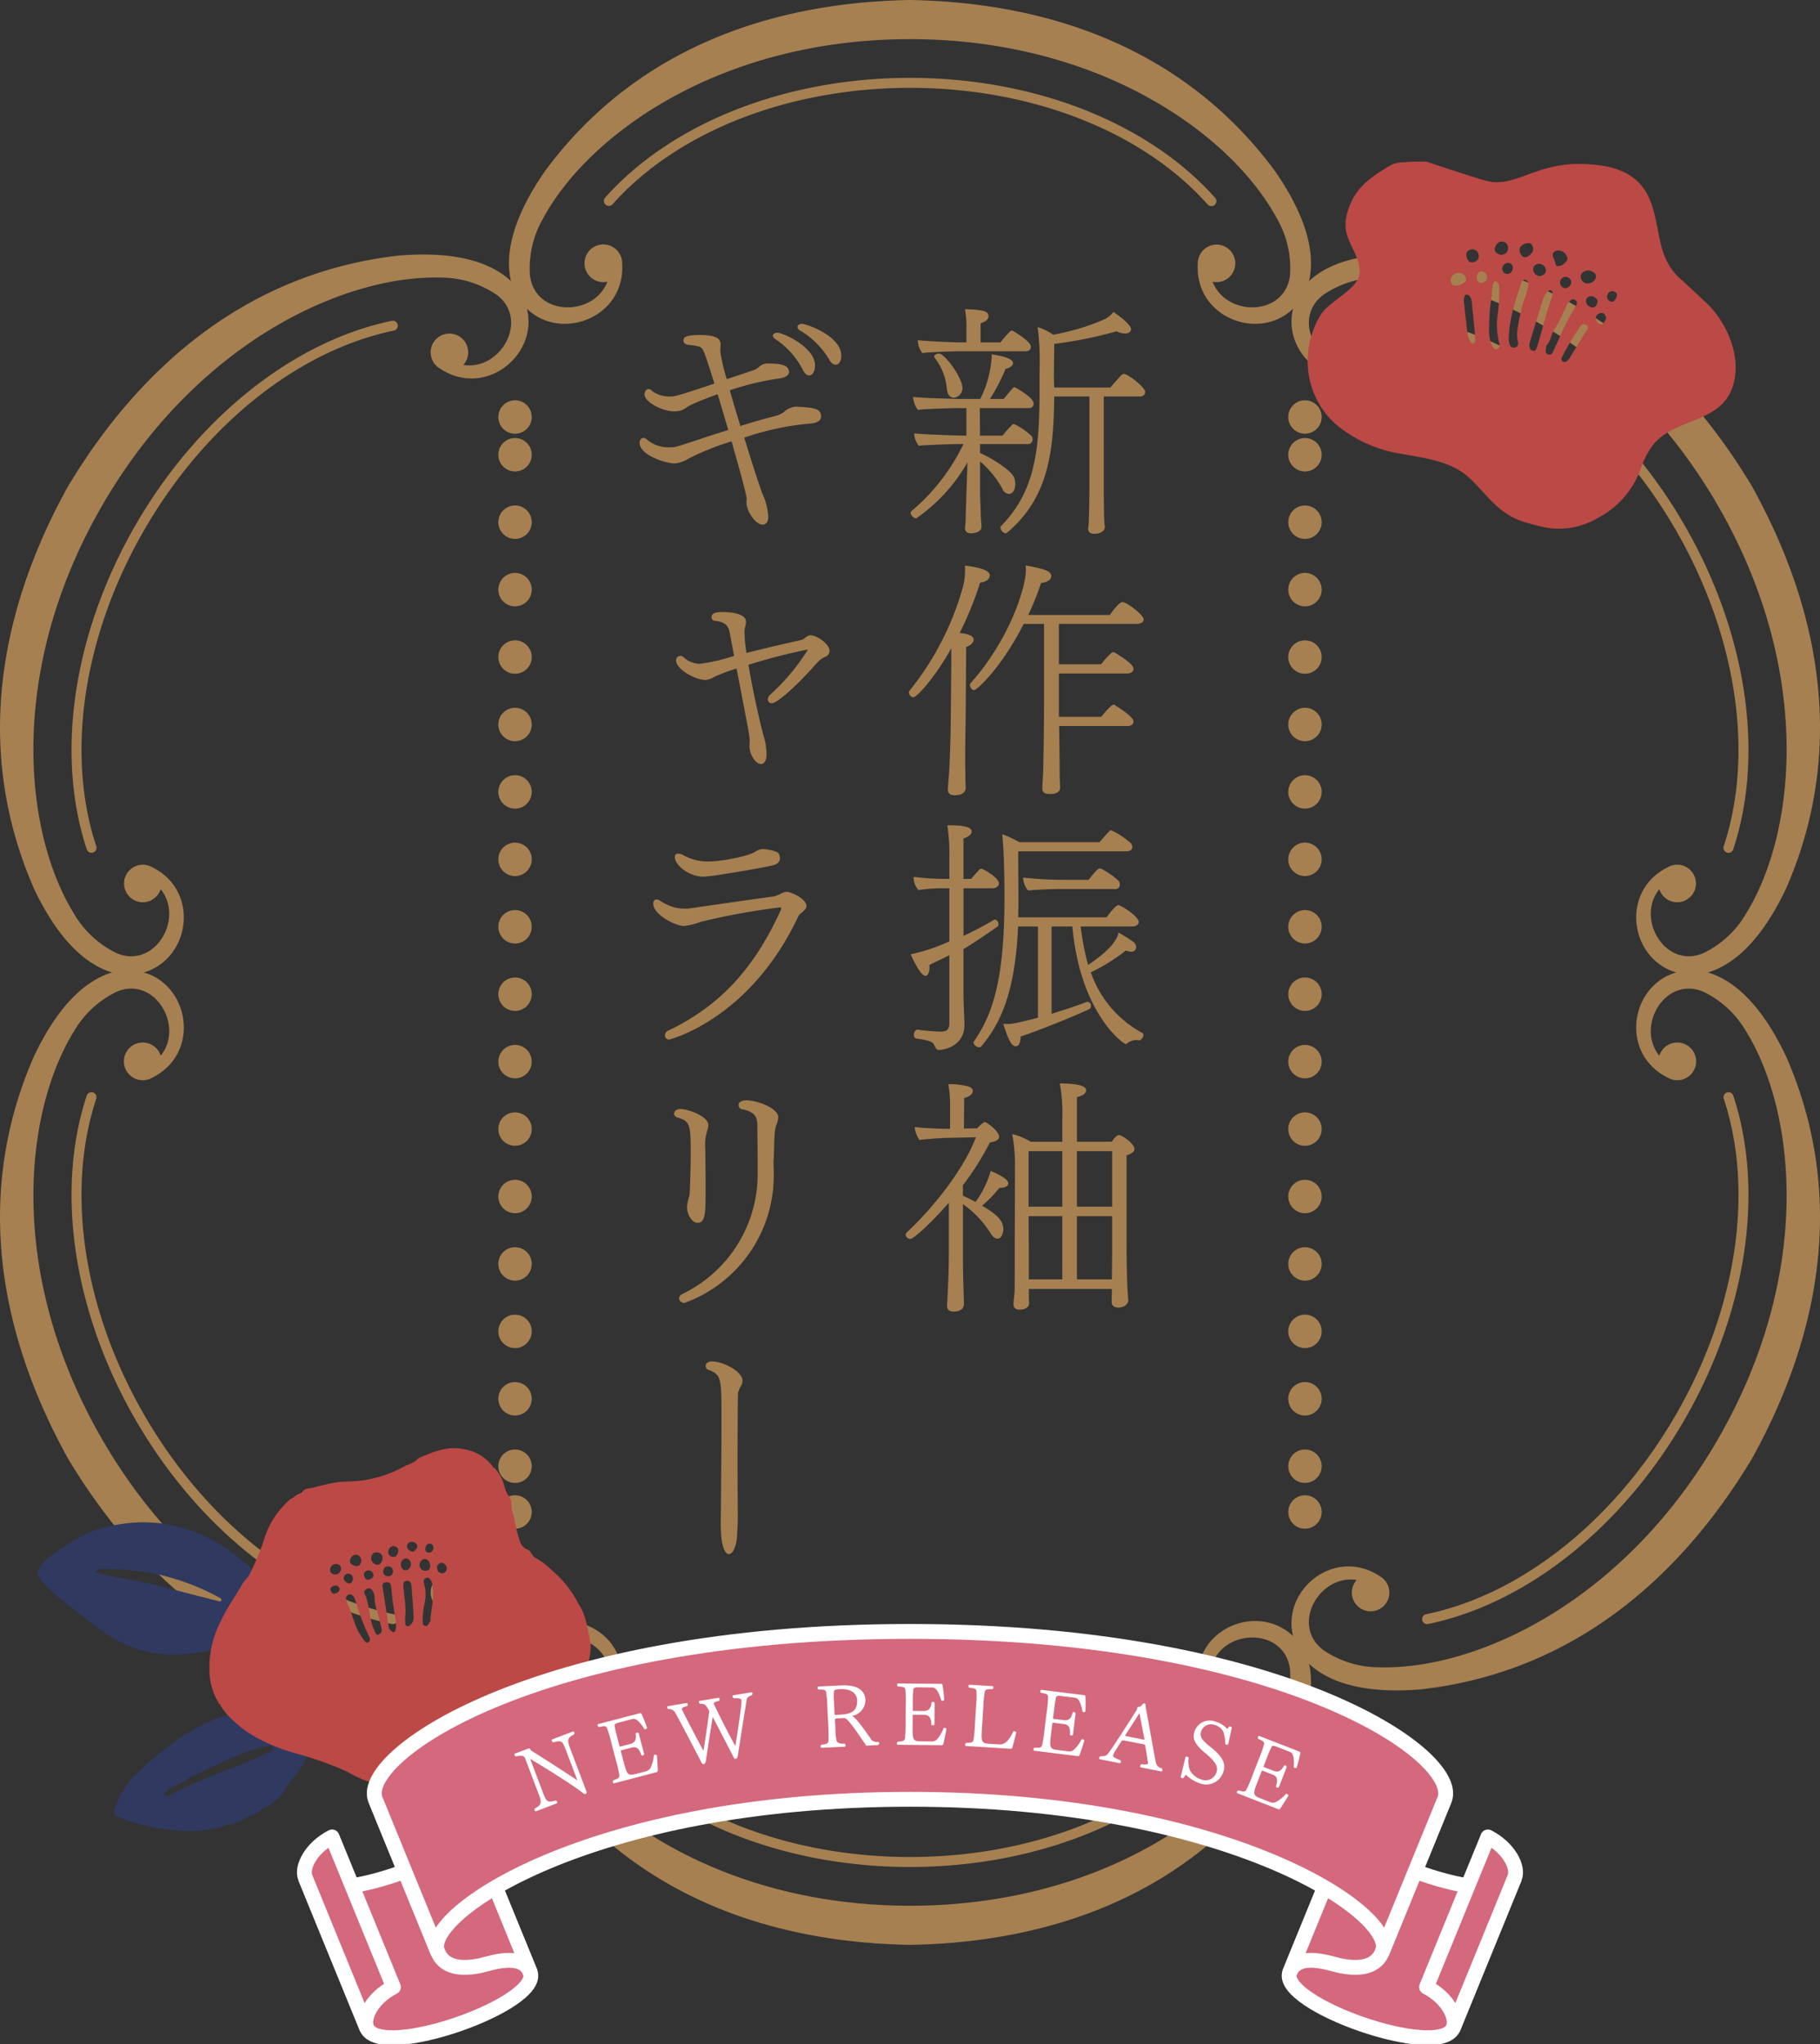 <svg xmlns="http://www.w3.org/2000/svg" xmlns:xlink="http://www.w3.org/1999/xlink" width="245" height="275.083" viewBox="0 0 245 275.083">
  <rect x="0" y="0" width="245" height="275.083" fill="#333333" stroke="none"/>
  <defs>
    <clipPath id="clip-path">
      <rect id="長方形_61" data-name="長方形 61" width="245" height="275.082" fill="none"/>
    </clipPath>
  </defs>
  <g id="グループ_4826" data-name="グループ 4826" transform="translate(-88 -3036)">
    <g id="グループ_724" data-name="グループ 724" transform="translate(88 3036)">
      <g id="グループ_723" data-name="グループ 723" clip-path="url(#clip-path)">
        <path id="パス_696" data-name="パス 696" d="M377.111,146.333c7.96-18.347,4.7-37.088-4.664-53.984C362.5,75.791,347.9,63.6,328.027,61.317c-5.248-.457-12.224-.123-15.933,4.189-5.264,7.175,3.293,15.668,10.281,11.013a2.526,2.526,0,1,0-3.451-.925,2.554,2.554,0,0,0,.318.433c-5.039.795-8.937-6.085-4.495-9.433a13.343,13.343,0,0,1,7.521-2.321c12.91-.37,32.85,8.607,45.612,30.711s10.565,43.861,3.791,54.857a13.338,13.338,0,0,1-5.771,5.352c-5.12,2.174-9.129-4.642-5.921-8.609a2.525,2.525,0,1,0,1.141-2.958c-7.526,3.723-4.449,15.381,4.4,14.41,5.589-1.056,9.366-6.93,11.594-11.7" transform="translate(-136.608 -26.913)" fill="#a68051"/>
        <path id="パス_697" data-name="パス 697" d="M225.421,22.953C213.512,6.886,195.652.338,176.337,0c-19.315.338-37.175,6.886-49.084,22.953-3.02,4.317-6.219,10.525-4.338,15.892,3.581,8.147,15.216,4.983,14.677-3.4a2.537,2.537,0,1,0-1.991,2.467c-1.831,4.761-9.739,4.7-10.417-.823a13.341,13.341,0,0,1,1.751-7.674c6.135-11.365,23.879-24.146,49.4-24.146s43.267,12.781,49.4,24.146a13.341,13.341,0,0,1,1.751,7.674c-.678,5.521-8.586,5.584-10.416.823a2.525,2.525,0,1,0-1.992-2.467c-.538,8.38,11.1,11.544,14.677,3.4,1.88-5.367-1.318-11.575-4.338-15.892" transform="translate(-53.837)" fill="#a68051"/>
        <path id="パス_698" data-name="パス 698" d="M328.027,329.931c19.869-2.28,34.469-14.473,44.42-31.032,9.365-16.9,12.624-35.637,4.664-53.984-2.228-4.774-6.005-10.648-11.594-11.7-8.846-.972-11.923,10.686-4.4,14.41a2.537,2.537,0,1,0-1.14-2.958c-3.208-3.966.8-10.783,5.921-8.609a13.343,13.343,0,0,1,5.771,5.353c6.775,11,8.972,32.752-3.791,54.857s-32.7,31.08-45.612,30.711a13.335,13.335,0,0,1-7.521-2.321c-4.442-3.348-.544-10.228,4.495-9.432a2.525,2.525,0,1,0,3.133-.492c-6.987-4.656-15.545,3.838-10.281,11.013,3.709,4.312,10.685,4.647,15.933,4.189" transform="translate(-136.608 -102.591)" fill="#a68051"/>
        <path id="パス_699" data-name="パス 699" d="M4.5,146.333c-7.96-18.347-4.7-37.088,4.664-53.984,9.95-16.558,24.551-28.751,44.42-31.032,5.248-.457,12.224-.123,15.933,4.189,5.264,7.175-3.293,15.668-10.281,11.013a2.526,2.526,0,1,1,3.451-.925,2.556,2.556,0,0,1-.318.433c5.039.795,8.937-6.085,4.495-9.433a13.343,13.343,0,0,0-7.521-2.321c-12.91-.37-32.85,8.607-45.612,30.711S3.162,138.846,9.937,149.842a13.338,13.338,0,0,0,5.771,5.352c5.121,2.174,9.129-4.642,5.921-8.609a2.525,2.525,0,1,1-1.141-2.958c7.526,3.723,4.449,15.381-4.4,14.41-5.589-1.056-9.366-6.93-11.594-11.7" transform="translate(0 -26.913)" fill="#a68051"/>
        <path id="パス_700" data-name="パス 700" d="M53.581,329.931c-19.869-2.28-34.469-14.473-44.42-31.032C-.2,282-3.463,263.262,4.5,244.915c2.228-4.774,6.005-10.648,11.594-11.7,8.846-.972,11.923,10.686,4.4,14.41a2.537,2.537,0,1,1,1.14-2.958c3.208-3.966-.8-10.783-5.921-8.609a13.343,13.343,0,0,0-5.771,5.353c-6.775,11-8.972,32.752,3.791,54.857s32.7,31.08,45.612,30.711a13.335,13.335,0,0,0,7.521-2.321c4.442-3.348.544-10.228-4.495-9.432a2.525,2.525,0,1,1-3.133-.492c6.987-4.656,15.545,3.838,10.281,11.013-3.709,4.312-10.685,4.647-15.933,4.189" transform="translate(0 -102.591)" fill="#a68051"/>
        <path id="パス_701" data-name="パス 701" d="M127.254,410.214c11.909,16.067,29.769,22.615,49.083,22.953,19.315-.338,37.175-6.886,49.084-22.953,3.02-4.316,6.219-10.524,4.338-15.892-3.581-8.147-15.216-4.983-14.677,3.4a2.526,2.526,0,1,0,2.526-2.526,2.56,2.56,0,0,0-.535.059c1.832-4.761,9.739-4.7,10.417.823a13.343,13.343,0,0,1-1.75,7.675c-6.135,11.365-23.879,24.146-49.4,24.146s-43.267-12.781-49.4-24.146a13.339,13.339,0,0,1-1.751-7.675c.678-5.521,8.585-5.584,10.416-.823a2.525,2.525,0,1,0,1.991,2.467c.538-8.38-11.1-11.544-14.677-3.4-1.88,5.368,1.319,11.576,4.339,15.892" transform="translate(-53.837 -171.422)" fill="#a68051"/>
        <path id="パス_702" data-name="パス 702" d="M60.458,334.057a.669.669,0,0,1-.136-.014c-13.253-2.734-26.156-13.014-34.516-27.495s-10.811-30.8-6.554-43.64a.672.672,0,0,1,1.275.423c-4.138,12.486-1.73,28.39,6.442,42.546s20.741,24.191,33.624,26.85a.672.672,0,0,1-.135,1.33" transform="translate(-7.568 -115.48)" fill="#a68051"/>
        <path id="パス_703" data-name="パス 703" d="M19.89,148.694a.673.673,0,0,1-.638-.46c-4.257-12.845-1.807-29.158,6.554-43.639s21.264-24.76,34.516-27.5a.672.672,0,0,1,.272,1.316c-12.882,2.659-25.452,12.7-33.624,26.851s-10.58,30.059-6.442,42.544a.673.673,0,0,1-.638.884" transform="translate(-7.568 -33.918)" fill="#a68051"/>
        <path id="パス_704" data-name="パス 704" d="M226.918,35.978a.67.67,0,0,1-.5-.225c-8.744-9.828-23.722-15.695-40.065-15.695s-31.323,5.867-40.066,15.695a.672.672,0,0,1-1-.894c8.994-10.109,24.347-16.145,41.07-16.145s32.074,6.036,41.069,16.145a.672.672,0,0,1-.5,1.119" transform="translate(-63.851 -8.234)" fill="#a68051"/>
        <path id="パス_705" data-name="パス 705" d="M383.1,148.694a.673.673,0,0,1-.638-.884c4.138-12.485,1.73-28.39-6.442-42.544S355.281,81.076,342.4,78.416a.672.672,0,0,1,.272-1.316c13.253,2.736,26.156,13.015,34.517,27.5S388,135.39,383.74,148.234a.673.673,0,0,1-.638.46" transform="translate(-150.424 -33.919)" fill="#a68051"/>
        <path id="パス_706" data-name="パス 706" d="M342.534,334.057a.672.672,0,0,1-.135-1.33c12.88-2.658,25.45-12.7,33.624-26.851s10.579-30.059,6.441-42.545a.672.672,0,0,1,1.275-.423c4.259,12.845,1.809,29.159-6.552,43.64s-21.267,24.761-34.517,27.495a.664.664,0,0,1-.136.014" transform="translate(-150.424 -115.48)" fill="#a68051"/>
        <path id="パス_707" data-name="パス 707" d="M186.352,435.133c-16.722,0-32.075-6.035-41.07-16.144a.672.672,0,0,1,1-.894c8.743,9.827,23.722,15.694,40.066,15.694s31.322-5.867,40.065-15.694a.672.672,0,0,1,1,.894c-8.995,10.109-24.348,16.144-41.069,16.144" transform="translate(-63.851 -183.869)" fill="#a68051"/>
        <line id="線_11" data-name="線 11" transform="translate(69.331 56.12)" fill="none" stroke="#a68051" stroke-linecap="round" stroke-linejoin="round" stroke-width="4.5"/>
        <line id="線_12" data-name="線 12" y2="139.744" transform="translate(69.331 61.202)" fill="none" stroke="#a68051" stroke-linecap="round" stroke-linejoin="round" stroke-width="4.5" stroke-dasharray="0 9.075"/>
        <line id="線_13" data-name="線 13" transform="translate(69.331 203.487)" fill="none" stroke="#a68051" stroke-linecap="round" stroke-linejoin="round" stroke-width="4.5"/>
        <line id="線_14" data-name="線 14" transform="translate(175.669 56.12)" fill="none" stroke="#a68051" stroke-linecap="round" stroke-linejoin="round" stroke-width="4.5"/>
        <line id="線_15" data-name="線 15" y2="139.744" transform="translate(175.669 61.202)" fill="none" stroke="#a68051" stroke-linecap="round" stroke-linejoin="round" stroke-width="4.5" stroke-dasharray="0 9.075"/>
        <line id="線_16" data-name="線 16" transform="translate(175.669 203.487)" fill="none" stroke="#a68051" stroke-linecap="round" stroke-linejoin="round" stroke-width="4.5"/>
        <path id="パス_708" data-name="パス 708" d="M235.463,86.99c0,.334-.167.634-.7.634H228.22l.034,3.7h3.036a13.075,13.075,0,0,1,1.268-1.435.338.338,0,0,1,.234-.134,8.419,8.419,0,0,1,2.4,1.636.734.734,0,0,1,.133.434.615.615,0,0,1-.7.634h-6.374v1.2c1.267.534,4.238,2.3,4.605,3.338a2.439,2.439,0,0,1,.134.834c0,.835-.368,1.335-.835,1.335a1.019,1.019,0,0,1-.9-.7,12.992,12.992,0,0,0-3-3.671V99.1c0,.6.1,2.336.1,3,.034.768.1,1.235.1,1.468,0,.735-.968.9-1.4.9-.4,0-.834-.134-.834-.7v-.034a11.034,11.034,0,0,0,.1-1.5c.067-2.436.166-4.873.233-7.309a22.887,22.887,0,0,1-6.909,7.542.924.924,0,0,1-.735-.734.307.307,0,0,1,.133-.268,27.217,27.217,0,0,0,6.976-9.011h-.4c-.935,0-4.94.133-5.608.234a2.9,2.9,0,0,1-.634-1.669c.968.134,5.74.3,6.608.3h.433v-3.7H225.15c-.935,0-4.606.133-5.274.234a3.306,3.306,0,0,1-.634-1.735c.968.134,5.407.267,6.241.267h2.8a14.529,14.529,0,0,0,1.535-5.64v-.367c2.136.334,2.87.734,2.87,1.2,0,.367-.433.634-1,.767a25.866,25.866,0,0,1-2.1,4.039h1.836c.433-.467.8-1,1.268-1.468a.291.291,0,0,1,.2-.1c.1,0,2.57,1.369,2.57,2.169m-.368-7.643c0,.333-.2.634-.734.634h-9.245c-.968,0-3.971.133-4.639.234a2.948,2.948,0,0,1-.6-1.635v-.1c.935.133,4.74.3,5.574.3h.968V76.81a12.067,12.067,0,0,0-.2-2.5c2.6.067,3.171.3,3.171.935,0,.433-.367.734-1.067.968v2.57h2.669a13.664,13.664,0,0,1,1.3-1.468.338.338,0,0,1,.234-.134c.067,0,.1.034.166.067.034,0,2.4,1.368,2.4,2.1m-9.211,5.607a1.275,1.275,0,0,1-1.168,1.268c-.434,0-.868-.334-.935-1.268a7.953,7.953,0,0,0-1.6-4.072.289.289,0,0,1-.1-.2c0-.234.368-.4.668-.4.734,0,3.137,3.2,3.137,4.673m24.6.5c0,.3-.2.6-.768.6h-4.806V99.171c0,.6.033,2.336.033,3,.034.768.1,1.235.1,1.468,0,.735-.968.9-1.4.9-.4,0-.834-.133-.834-.7v-.034a10.6,10.6,0,0,0,.1-1.5c.033-.768.067-2.771.067-3.438V86.055h-4.739c-.067,7.443-.768,13.651-6.375,18.357-.067.033-.1.067-.166.067a.928.928,0,0,1-.7-.768.285.285,0,0,1,.067-.2c4.806-4.872,5.207-10.68,5.207-18.924V82.417A34.692,34.692,0,0,0,236,76.71a7.732,7.732,0,0,1,2.1,1.034,31.2,31.2,0,0,0,6.808-2.036,3.378,3.378,0,0,0,1.3-1.035c.434.3.768.568,1.1.8.734.634,1.269,1.168,1.269,1.535,0,.033,0,.568-.8.568a2.308,2.308,0,0,1-1.135-.3,55.187,55.187,0,0,1-8.41,1.7c0,1.636-.034,3.071-.034,4.539l.034,1.336h7.576c.4-.5.968-1.135,1.5-1.7a.543.543,0,0,1,.3-.134c.534,0,2.87,1.77,2.87,2.436" transform="translate(-96.323 -32.696)" fill="#a68051"/>
        <path id="パス_709" data-name="パス 709" d="M228.072,138.214a45.3,45.3,0,0,1-2.738,6.742l.4.067c.4.067,1.468.234,1.468.834,0,.5-.467.8-1,1l-.067,9.178c0,.667-.067,3.538-.067,6.141,0,.9.032,1.735.032,2.47,0,.333.034.834.034,1.235-.034.667-.735.9-1.1.9a2.043,2.043,0,0,1-.434.034c-.734,0-.868-.468-.868-.768v-.1l.134-1.669c.2-2.636.267-7.309.267-8.244l.067-7.042v-1.969c-2.237,4.039-4.673,6.608-5.107,6.608a.678.678,0,0,1-.6-.634.381.381,0,0,1,.1-.268,38.9,38.9,0,0,0,7.209-14.084,9.261,9.261,0,0,0,.234-2.737c3.171.367,3.338,1.035,3.338,1.3a.565.565,0,0,1-.034.234c-.1.367-.567.668-1.268.768m22.028,4.939c0,.3-.3.6-.868.6H238.684v5.44h5.674c.434-.534,1.336-1.635,1.636-1.635a.381.381,0,0,1,.267.1c2.436,1.468,2.47,1.969,2.47,2.169,0,.3-.3.6-.868.6h-9.179v5.841h5.708c.234-.334,1.334-1.636,1.635-1.636a.377.377,0,0,1,.267.1c.3.2,2.437,1.5,2.437,2.169,0,.334-.267.6-.835.6h-9.178c.034,2.27.067,5.006.067,6.308,0,.433.067,2,.067,2v.033c0,.567-.7.8-1.134.8h-.3c-.5,0-.968-.1-.968-.767v-.067c0-.3.067-1.3.1-1.836.1-2.9.134-8.811.134-9.778V143.754h-2.737c-3.1,6.075-6.341,8.911-6.676,8.911-.3,0-.567-.4-.567-.7a.474.474,0,0,1,.067-.2c5.14-5.74,7.476-12.749,7.476-15.386,0-.166-.033-.333-.033-.5,2.57.5,3.438.767,3.438,1.435,0,.634-.8.868-1.369.935a35.136,35.136,0,0,1-1.735,4.306h10.98c1.235-1.7,1.6-1.736,1.7-1.736.6,0,2.87,1.736,2.87,2.336" transform="translate(-96.14 -59.788)" fill="#a68051"/>
        <path id="パス_710" data-name="パス 710" d="M230.724,211.7a.381.381,0,0,1-.1.267c-.5.334-3.2,2.236-4.605,3.037v5.874c0,1.3.133,3.671.133,4.306,0,3.2-3.3,3.4-3.371,3.4a.534.534,0,0,1-.4-.133c-.133-.134-.234-.467-.367-.634-.1-.2-.3-.5-2.3-.767-.268-.034-.367-.268-.367-.534,0-.3.2-.667.467-.667h.034a28.757,28.757,0,0,0,3.07.267c.935,0,1.2-.334,1.2-1.168v-9.112c-.869.435-1.8.868-2.67,1.3v.267c0,1.135-.434,1.2-.567,1.2-.634,0-1.669-2.237-1.97-2.9a24.259,24.259,0,0,0,5.207-1.736v-7.142h-1.3a22.064,22.064,0,0,0-2.837.234,2.426,2.426,0,0,1-.668-1.535.493.493,0,0,1,.034-.234,35.124,35.124,0,0,0,4.305.268h.468v-2.837a25.425,25.425,0,0,0-.267-4.372h.367c2.637,0,2.9.5,2.9.834,0,.3-.267.667-1.1.935v5.44h1.034c1.1-1.269,1.168-1.369,1.369-1.369s2.37,1.168,2.37,2c0,.4-.5.634-.868.634h-3.9v6.408a43.872,43.872,0,0,0,4.105-2.169c.033,0,.067-.034.1-.034a.585.585,0,0,1,.435.334,1.217,1.217,0,0,1,.067.334m19.524,14.852c0,.334-.334.735-.6.735h-.033a2.045,2.045,0,0,0-.434-.034,1.867,1.867,0,0,0-1.1.434.3.3,0,0,1-.234.1c-.267,0-6.107-4.038-7.175-15.82h-2.8v11.749c1.969-.6,3.638-1.169,4.839-1.636.3.133.467.267.467.5a.91.91,0,0,1-.133.467c-2.3,1.068-6.408,2.737-9.344,3.738,0,1.136-.4,1.3-.668,1.3-.634,0-1.034-1.135-1.669-3h.534c.567,0,.9,0,4.138-.834V211.962h-2.67c-.4,9.045-2.436,13.117-4.94,16.12a.363.363,0,0,1-.3.134c-.333,0-.767-.334-.767-.634a.553.553,0,0,1,.067-.167c2.637-3.771,4.105-8.645,4.105-19.358,0-2.2-.033-5.875-.3-8.511a15.092,15.092,0,0,1,2.3,1.068H244.34c1.336-1.535,1.4-1.6,1.569-1.6a10.67,10.67,0,0,1,2.671,1.769.827.827,0,0,1,.166.5c0,.267-.2.567-.8.567H233.393c0,2.47.034,6.708.034,6.708,0,.768-.034,1.469-.034,2.169h11.882c.468-.6,1.235-1.635,1.6-1.635.334,0,2.737,1.5,2.737,2.27,0,.3-.3.6-.869.6H241.8a33.018,33.018,0,0,0,1,5.173c3.571-2.37,3.972-3.8,4.105-4.339a17.4,17.4,0,0,1,2.069,1.3,1.027,1.027,0,0,1,.3.667.639.639,0,0,1-.7.6,2.541,2.541,0,0,1-.7-.167,24.339,24.339,0,0,1-4.707,2.937,14.7,14.7,0,0,0,6.909,8.144.339.339,0,0,1,.167.267m-3.171-20.226a.58.58,0,0,1-.668.6h-7.075c-.968,0-2.77.034-4.606.2a2.705,2.705,0,0,1-.668-1.736,49.715,49.715,0,0,0,5.808.3h3c.935-1.168,1.268-1.535,1.535-1.535a.623.623,0,0,1,.234.067,10.958,10.958,0,0,1,2.3,1.636.965.965,0,0,1,.133.467" transform="translate(-96.323 -87.275)" fill="#a68051"/>
        <path id="パス_711" data-name="パス 711" d="M230.5,274.444h-.167a16.559,16.559,0,0,1-2.336,2.4c2.036,1.2,2.87,2,2.87,3.2,0,.033-.067,1.235-.8,1.235-.3,0-.634-.233-.968-.8a13.42,13.42,0,0,0-3.672-3.838v6.608c0,.9,0,2.637.1,5.575,0,.333.033.867.033,1.268,0,.467-.333,1-1.4,1-.433,0-.867-.133-.867-.8v-.1c.133-2.336.234-4.639.234-6.943v-6.808c-1.869,2.169-4.639,4.872-5.207,4.872a.615.615,0,0,1-.6-.567.534.534,0,0,1,.167-.334c3.171-2.9,7.643-8.344,9.279-12.783l-2.938.067a44.631,44.631,0,0,0-4.673.3,3.932,3.932,0,0,1-.634-1.735,47.476,47.476,0,0,0,4.772.234v-3.037a16.355,16.355,0,0,0-.233-2.971,9.383,9.383,0,0,1,2.2.2c.634.067,1.1.334,1.1.7,0,.1-.034.668-1.168.968l-.034,4.105,1.8-.034a3.327,3.327,0,0,1,.8-.734.447.447,0,0,1,.234-.1c.2,0,1.9,1.2,1.9,1.969,0,.367-.334.634-1.235.767a38.276,38.276,0,0,1-3.638,5.774v1.4c.4.167,1,.467,1.7.835a12.807,12.807,0,0,0,2.037-4.172c.2.067,2.369.968,2.369,1.635,0,.634-.9.634-1.034.634m18.023-5.207c0,.334-.3.534-.7.7a1.189,1.189,0,0,1-.367.133v10.814c0,2.536.033,6.575.234,8.645v.033c0,.634-.7,1-1.336,1-.467,0-.9-.233-.9-.734,0-.134,0-.668.033-1.268v-.5H234.3V289.3c0,.234.034.467.034.668,0,.667-.768.867-1.269.867-.367,0-.834-.1-.834-.734,0-.4.1-1,.133-1.535.034-.4.034-.968.034-6.475,0,0,.033-10.28.033-11.014a23.012,23.012,0,0,0-.367-3.872,9.038,9.038,0,0,1,2.5,1.035h4.239V265.1a22.66,22.66,0,0,0-.333-4.706c1.968,0,3.537.234,3.537.9,0,.567-.767.834-1.235.935v6.007h4.673c.468-.667.8-.9,1-.9.334,0,2.069,1.1,2.069,1.9m-9.712.267h-4.539v7.476h4.539Zm0,8.745h-4.539l.032,4.906v3.6h4.506Zm6.709-8.745h-4.74v7.476h4.74Zm-4.74,8.745v8.511h4.706c0-1.3.034-2.871.034-3.338v-5.173Z" transform="translate(-95.799 -114.577)" fill="#a68051"/>
        <path id="パス_712" data-name="パス 712" d="M178.191,90.271c0,.435-.3.868-1.369.968a36.776,36.776,0,0,0-8.978,1.9c1.135,3.738,2.236,7.076,2.5,7.676a8.472,8.472,0,0,1,.734,2.938c0,1.068-.6,1.1-.767,1.1-.935,0-2.17-1.8-2.17-3v-.1c0-.1.034-.234.034-.367,0-.5-.935-3.872-2.037-7.743a36.877,36.877,0,0,0-5.707,2.27,4.262,4.262,0,0,1-1.936.7c-1.268,0-4.739-1.135-4.739-2.77,0-.334.2-.667.5-.667a.739.739,0,0,1,.534.267,4.505,4.505,0,0,0,3,1,3.749,3.749,0,0,0,1.069-.134c1.067-.3,3.838-1.268,6.841-2.2-.5-1.635-.968-3.3-1.435-4.806a39.341,39.341,0,0,0-3.738,1.5c-.334.167-.634.434-.967.6a2.992,2.992,0,0,1-1.136.2h-.267c-1.536-.133-3.738-1.268-3.738-2.3,0-.367.234-.7.534-.7a.632.632,0,0,1,.5.267,3.828,3.828,0,0,0,2.37.735c.768,0,1.067-.1,6.008-1.736-1.435-4.572-1.5-4.672-1.936-4.939a6.449,6.449,0,0,0-1.6-.268c-.434-.067-.634-.333-.634-.6,0-.367.167-.734,2.2-.734,2.537,0,2.8.668,2.8,1.334,0,.234-.034.468-.034.668v.267a23.2,23.2,0,0,0,.868,3.672l3.4-1.135a2.522,2.522,0,0,0,.968-.534,1.641,1.641,0,0,1,1.268-.434c1.836,0,2.737.3,2.737,1.135,0,.367-.334.734-1.269.867a37.949,37.949,0,0,0-6.708,1.6c.433,1.5.935,3.171,1.435,4.806,1.669-.534,3.337-1,4.673-1.336a3.536,3.536,0,0,0,1.135-.5,2.607,2.607,0,0,1,1.7-.768c2.336.134,3.338.2,3.338,1.3m-.8-6.841c0,.567-.2,1.335-.8,1.335-.267,0-.567-.2-.834-.735a11,11,0,0,0-3.738-4.171c-.2-.167-.3-.3-.3-.435,0-.234.267-.4.6-.4.768,0,5.073,1.936,5.073,4.405m2.77-.1c-.267,0-.568-.167-.868-.7a11.144,11.144,0,0,0-3.972-3.938.581.581,0,0,1-.3-.434c0-.234.267-.433.634-.433.468,0,5.274,1.569,5.274,4.305,0,.667-.3,1.2-.768,1.2" transform="translate(-67.657 -34.243)" fill="#a68051"/>
        <path id="パス_713" data-name="パス 713" d="M181.646,153.759c-3.4,3.871-5.674,5.607-6.208,5.607a.536.536,0,0,1-.567-.534.867.867,0,0,1,.3-.6,28.677,28.677,0,0,0,5.073-6.041c0-.033-.034-.033-.1-.033a73.28,73.28,0,0,0-7.877,2.036c.668,4.006,1.836,9.045,2.136,9.879a9.159,9.159,0,0,1,.3,2.1c0,.167,0,1.369-.768,1.369-.667,0-1.535-1.235-1.535-2.436,0-.234.034-.434.034-.668,0-.634-.1-1.1-1.769-9.745a25.905,25.905,0,0,0-2.97,1.1,2.413,2.413,0,0,1-1.235.433c-1.369,0-3.938-1.435-3.938-2.636a.591.591,0,0,1,.567-.6.69.69,0,0,1,.534.267,3.351,3.351,0,0,0,2.07.8,24.627,24.627,0,0,0,4.639-1.068c-.234-1.2-.434-2.3-.6-3.2-.2-.968-.768-1.368-1.836-1.5-.4,0-.6-.234-.6-.5,0-.567.567-.7,1.5-.7.867,0,3.136.134,3.136,1.3,0,.367-.167.834-.2,1.235v.267a19.73,19.73,0,0,0,.267,2.7c3.037-.768,5.608-1.336,7.343-1.736.433-.067.734-.567,1.169-.634h.133c.834,0,2.536,1.168,2.536,2.1a.877.877,0,0,1-.434.734,3.114,3.114,0,0,0-1.1.7" transform="translate(-71.512 -64.719)" fill="#a68051"/>
        <path id="パス_714" data-name="パス 714" d="M177.665,211.709c0,.6-.9.968-1.1,1.4-6.575,13.985-17.389,16.588-17.389,16.588a.542.542,0,0,1-.567-.567.665.665,0,0,1,.367-.6c7.41-3.5,11.816-8.845,15.153-16.087.067-.133.1-.268.133-.334v-.1c0-.067-.033-.1-.166-.1a94.713,94.713,0,0,0-10.648,1.936,8.708,8.708,0,0,1-2.268.567c-1.135,0-4.139-1.5-4.139-3,0-.334.167-.567.434-.567a.9.9,0,0,1,.568.234,6.372,6.372,0,0,0,1.168.6,5.234,5.234,0,0,0,2.1.4,3.8,3.8,0,0,0,.634-.034c4.573-.667,8.578-1.235,11.248-1.6a3.594,3.594,0,0,0,1-.368,2.113,2.113,0,0,1,.768-.267c.634,0,2.7.968,2.7,1.9m-3.571-6.408c0,.367-.2.8-1.068.968-1.334.333-5.807,1.068-7.176,1.268a16.838,16.838,0,0,1-2.1.234c-1.836,0-3.8-1.5-3.8-2.636a.414.414,0,0,1,.434-.468,1.588,1.588,0,0,1,.8.268,6.88,6.88,0,0,0,3.138.8c2,0,5.607-.734,6.475-1.334a2.044,2.044,0,0,1,.867-.334h.1c.6,0,2,.267,2.169.6a1.6,1.6,0,0,1,.167.634" transform="translate(-69.099 -89.792)" fill="#a68051"/>
        <path id="パス_715" data-name="パス 715" d="M166.25,271.155c0,1.135.033,2.537.033,3.805v1.6c0,2.937,0,4.372-1.068,4.372-.8,0-1.435-1.168-1.435-2.169a8.089,8.089,0,0,1,.334-1.5c.067-.6.167-3.571.167-5.64,0-3.7-.033-4.372-1.7-4.84-.367-.1-.534-.3-.534-.534,0-.334.3-.634.868-.634.935,0,3.738.935,3.738,2.169a1.9,1.9,0,0,1-.1.6,6.527,6.527,0,0,0-.3,2.77m9.345-2.336c-.1,1-.1,2.971-.133,3.471a2.854,2.854,0,0,0-.034.534c0,.4.034.868.034,1.6a18.25,18.25,0,0,1-12.016,17.289.7.7,0,0,1-.734-.634c0-.2.167-.434.5-.6a17.889,17.889,0,0,0,10.079-16.421c0-3-.034-4.339-.034-5.874,0-1.168,0-2.136-2.036-2.536a.561.561,0,0,1-.5-.534c0-.668.934-.668,1.067-.668,1.4,0,4.272,1.035,4.272,2.27a3.1,3.1,0,0,1-.267,1.068,4.783,4.783,0,0,0-.2,1.035" transform="translate(-71.302 -116.36)" fill="#a68051"/>
        <path id="パス_716" data-name="パス 716" d="M173.986,331.415c-.034.268-.067,5.04-.067,9.546,0,3.171.033,6.241.033,7.476,0,.835-.1,2.036-.1,2.2-.067,1.469-.6,2.5-1.1,2.5-.167,0-1.1-.1-1.1-4.172.034-2.37.1-9.145.1-13.818,0-5.775,0-6.141-1.736-6.809a.553.553,0,0,1-.4-.5c0-.634.8-.634.868-.634,1.5,0,4.105,1.336,4.105,2.6a1.289,1.289,0,0,1-.133.567,3.775,3.775,0,0,0-.467,1.035" transform="translate(-74.632 -143.977)" fill="#a68051"/>
        <path id="パス_717" data-name="パス 717" d="M338.811,41.519c.174.032.349.058.526.074,1.961.183,3.8-.766,5.618-1.347a17.692,17.692,0,0,1,5.2-1.087c4.242-.053,8.655.562,10.35,5.038,1.452,3.835.781,7.595,4.116,10.514,1.1.965,2.148,1.99,3.226,2.977,2.693,2.466,4.647,6.688,3.987,10.364-1.089,6.067-7.436,4.97-10.816,8.7a10.877,10.877,0,0,0-1.811,3.357,11.993,11.993,0,0,1-5.829,6.708,10.309,10.309,0,0,1-6.661,1.327c-.627-.1-1.243-.26-1.857-.42-.534-.139-1.068-.278-1.591-.455-3.35-1.129-4.74-3.606-7.155-5.856-2.438-2.27-5.891-2.638-9.019-3.222a18.077,18.077,0,0,1-8.9-3.955,11.3,11.3,0,0,1-3.817-7.706,11.968,11.968,0,0,1,1.715-7.048c1.247-2.041,5.438-3.549,5.252-5.981-.226-2.948-2.527-4.226-1.734-7.5.843-3.479,3.161-5.08,6.04-6.75a4.322,4.322,0,0,1,1.6-.322,26.458,26.458,0,0,1,2.794-.094,2.017,2.017,0,0,1,.659.125c2.161.748,4.342,1.431,6.523,2.12a13.578,13.578,0,0,0,1.589.432m4.226,13.789a3.648,3.648,0,0,1-.123.494,27.927,27.927,0,0,0-.987,3.231,18.242,18.242,0,0,0-.515,3.536,2.7,2.7,0,0,0,.1.788c.091.349.271.614.711.5.416-.107.491-.4.442-.767a3.826,3.826,0,0,1-.134-1.179,28.25,28.25,0,0,1,.821-4.074,11.673,11.673,0,0,0,.7-2.386.573.573,0,0,0-.436-.689c-.345-.081-.432.229-.586.545m-3.256-.335c-.3-.109-.424.1-.477.338-.167.743-.166,1.511-.269,2.258a21.714,21.714,0,0,0-.248,3.444,5.91,5.91,0,0,0,.243,2.264c.283.672.485.928.833.773.543-.242.282-.713.2-1.052a10,10,0,0,1-.11-3.749c.139-.984.156-1.986.2-2.981a4.2,4.2,0,0,0-.086-.89.542.542,0,0,0-.291-.4m8.764,4.662.013.008a11.609,11.609,0,0,1-.869,1.569c-.553.725-.553,1.706-1.183,2.384-.073.08-.03.26-.059.389-.078.346-.124.7.314.814.358.094.539-.172.671-.464.249-.547.49-1.1.756-1.636a33.9,33.9,0,0,1,2.189-4.266c.212-.311.385-.713-.023-.972s-.666.138-.917.389a1.531,1.531,0,0,0-.256.426c-.217.451-.426.905-.637,1.359m-2.458-2.378c-.012.031-.067.153-.106.279q-.847,2.753-1.691,5.506a1.443,1.443,0,0,0-.02.881.537.537,0,0,0,.427.376c.239.049.372-.1.451-.3.087-.214.162-.434.228-.656.6-2.029,1.074-4.1,1.815-6.085a1.545,1.545,0,0,0,.126-.476c.006-.22.072-.494-.212-.6-.227-.088-.361.11-.511.232a2.11,2.11,0,0,0-.508.847m-10.125-.488c-.22-.067-.42-.017-.489.2a1.768,1.768,0,0,0-.083.687c.15,1.451.318,2.9.486,4.349a2.53,2.53,0,0,0,.354,1.029c.09.148.173.3.374.257a.363.363,0,0,0,.319-.428c-.039-.5-.062-1-.11-1.491-.118-1.221-.258-2.441-.365-3.663a1.273,1.273,0,0,0-.485-.943m15.613,5.3a3.314,3.314,0,0,1,.278-.419c.3-.286.344-.572-.01-.833a.525.525,0,0,0-.78.19,34.78,34.78,0,0,0-2.468,4.154.4.4,0,0,0,.054.546.461.461,0,0,0,.636-.045,2.229,2.229,0,0,0,.38-.454c.677-1.1,1.345-2.209,1.91-3.14m-3.607-9.161a1.208,1.208,0,0,0,.928-.358c.2-.223.543-.384.395-.822a1.224,1.224,0,0,0-1.244-.919c-.559.025-.856.425-.633.928a2.635,2.635,0,0,1,.292.827.414.414,0,0,0,.262.345m-12.917.962a1.086,1.086,0,0,0-1.328.534.8.8,0,0,0,.287,1.1,1.752,1.752,0,0,0,1.646-.623c.126-.316-.179-.828-.605-1.015m17.615-.239a1.18,1.18,0,0,0-1.5.378.957.957,0,0,0,.505,1.167,1.173,1.173,0,0,0,1.383-.492c.242-.45.113-.8-.39-1.053m-8.061-2.64a.875.875,0,0,0-.271-1.145,1.424,1.424,0,0,0-1.389.554,1.131,1.131,0,0,0,.464,1.294c.354.129.978-.239,1.2-.7M340,51.271a.907.907,0,0,0,.97-1.527.869.869,0,0,0-1.258.367c-.308.539-.226.87.288,1.16m-2.721.7a.927.927,0,0,0-.327-1.211.877.877,0,0,0-1.206.336,1.237,1.237,0,0,0,.4,1.239.972.972,0,0,0,1.132-.364m9.095,1.761a.837.837,0,0,0-.508-1.047.847.847,0,0,0-1.114.351.958.958,0,0,0,.534,1.148.9.9,0,0,0,1.089-.452m6.907,4.279c.2-.438.084-.724-.4-.954a.711.711,0,0,0-1.015.3.813.813,0,0,0,.438.992.635.635,0,0,0,.979-.336M348.743,55.8c.39.185.795,0,1.052-.483a.745.745,0,0,0-.4-.891.756.756,0,0,0-1.007.356.811.811,0,0,0,.358,1.019m-6.864-2.318a.694.694,0,0,0-.317-.988.845.845,0,0,0-.93.4.737.737,0,0,0,.2.963.724.724,0,0,0,1.048-.374M338.447,54.7a.824.824,0,0,0-.458-1.054.647.647,0,0,0-.838.47.882.882,0,0,0,.316,1.034.86.86,0,0,0,.98-.45m15.149,6c.347.129.591-.1.764-.391a.755.755,0,0,0-.174-1.04.791.791,0,0,0-1,.383.885.885,0,0,0,.411,1.049m2.23-3.425c.128-.335.334-.645-.114-.875a.615.615,0,0,0-.929.233.673.673,0,0,0,.275,1.007c.4.162.619-.067.768-.365" transform="translate(-138.317 -17.09)" fill="#bb4945"/>
        <path id="パス_718" data-name="パス 718" d="M32.112,383.15c-.292.046-.586.09-.879.138a21.514,21.514,0,0,1-5.2.33,15.733,15.733,0,0,1-7.667-2.72c-1.66-1.114-3.2-2.369-4.764-3.6a21.671,21.671,0,0,1-3.985-3.548c-.632-.817-.757-1.18-.228-1.974a4.879,4.879,0,0,1,1.157-1.177c.963-.712,1.948-1.4,2.966-2.032a14.911,14.911,0,0,1,4.113-1.91,22.125,22.125,0,0,1,5.3-.8,19.247,19.247,0,0,1,5.874.821,20,20,0,0,1,4.689,2.089,26.292,26.292,0,0,1,4.441,3.462c.173.166.292.356.445.523.441.483.657,1.113,1.058,1.6a10.712,10.712,0,0,1,1.645,3.791,1.086,1.086,0,0,1-.274.982c-.869,1.189-2.216,1.628-3.4,2.324-.457,0-.787.325-1.186.469-.451.091-.816.423-1.287.463a1.121,1.121,0,0,0-.8.288,5.092,5.092,0,0,1-1.214.2,1.113,1.113,0,0,0-.8.276m-11.274-9.706a64.487,64.487,0,0,1,6.668,1.515c1.978.524,3.964,1.016,5.945,1.527.146.038.26.044.321-.118s0-.23-.144-.307a31.9,31.9,0,0,0-8.413-3.2,37.174,37.174,0,0,0-7.392-.725c-.57,0-.578,0-1.022.456,1.365.294,2.689.647,4.036.854" transform="translate(-3.984 -160.981)" fill="#303960"/>
        <path id="パス_719" data-name="パス 719" d="M43.65,426.278c-.3.154-.651.063-.971.2a13.05,13.05,0,0,1-4.943.8,24.756,24.756,0,0,1-9.689-1.869c-.643-.254-.68-.389-.515-1.077a10.783,10.783,0,0,1,3.111-4.9,39.7,39.7,0,0,1,6.779-5.368,1.365,1.365,0,0,0,.829-.481c.5-.265,1-.561,1.519-.795a19.244,19.244,0,0,1,4.52-1.456,14.254,14.254,0,0,1,6.206.18,11.553,11.553,0,0,1,3.4,1.442c.183.12.5.244.418.5-.165.528.076,1.085-.071,1.557a13.51,13.51,0,0,1-2.5,4.97,8.875,8.875,0,0,0-1.187,1.537,6.433,6.433,0,0,1-2.382,2.426,1.86,1.86,0,0,0-1.061.626l-.667.413-2.793,1.286m-8.243-4.838a1.124,1.124,0,0,0-.753.45l-.328.238a.283.283,0,0,0-.115.352.292.292,0,0,0,.349.127,5.675,5.675,0,0,0,.746-.316,71.84,71.84,0,0,1,8.558-3.648c1.58-.579,3.091-1.347,4.625-2.045.182-.083.5-.116.384-.474s-.423-.319-.666-.25a15.185,15.185,0,0,0-2.786.751A1.51,1.51,0,0,0,44.4,417a63.572,63.572,0,0,0-5.792,2.7,3.55,3.55,0,0,0-1.484.791l-1.721.946" transform="translate(-12.078 -180.883)" fill="#303960"/>
        <path id="パス_720" data-name="パス 720" d="M62.862,353.86c.346-.468.92-.373,1.377-.482a26.736,26.736,0,0,1,3.372-.763c1.173-.125,2.349-.066,3.527-.269a16.166,16.166,0,0,0,5.617-1.966,5.271,5.271,0,0,0,1.252-.577c.2-.119.29-.346.523-.447,2.045-.887,4.059-1.716,6.4-1.1a5.938,5.938,0,0,1,3.556,2.3c.022.078.067.126.155.115a5.53,5.53,0,0,1,1.423,2.688l.148.386c.178.545.645.924.749,1.552a7.135,7.135,0,0,0,.081,1.16c.381,1.057.482,2.177.8,3.247.238.8.371,1.617,1.3,1.981.272.106.473.448.654.717a1.138,1.138,0,0,0,.51.463,9.2,9.2,0,0,1,2.036,1.555,14.37,14.37,0,0,1,3.665,4.605,8.694,8.694,0,0,1,.645,1.215,13.35,13.35,0,0,1,.649,2.512,14.042,14.042,0,0,1,.344,2.041,9.423,9.423,0,0,1-.517,2.707,11.68,11.68,0,0,1-1.008,2.362c-.324.559-.673,1.184-1.033,1.689a4.177,4.177,0,0,1-1.781,1.385c-.25.106-.55.13-.692.417-.42.421-.805.9-1.495.861-.082,0-.174.085-.253.142a17.871,17.871,0,0,1-3.67,1.8.642.642,0,0,0-.744.315,6.862,6.862,0,0,1-2.392,1.109.257.257,0,0,0-.382.158,10.872,10.872,0,0,1-3.03,1.656c-.266-.066-.464-.005-.541.286a3.81,3.81,0,0,1-1.29.6.6.6,0,0,0-.721.358,17.527,17.527,0,0,1-2.409,1.107c-.522-.08-.89.278-1.318.466a1.892,1.892,0,0,1-1.263.237,2.239,2.239,0,0,0-1.135.464c-.626.06-1.244.195-1.864.269a7.12,7.12,0,0,1-3.539-.721c-.774-.315-1.482-.794-2.244-1.106a46.2,46.2,0,0,0-6.449-2.256,24.41,24.41,0,0,1-4.838-1.9,15.156,15.156,0,0,1-3.418-2.387,10.412,10.412,0,0,1-1.84-2.148c.052-.059.048-.115-.018-.153-.024-.013-.06-.005-.091-.006a8.481,8.481,0,0,1-1.343-4.118,13.609,13.609,0,0,1,1.635-7.293c.757-1.63,1.829-3.111,2.726-4.678.3-.526.783-.9,1.059-1.449a33.581,33.581,0,0,0,1.807-4.294,13.158,13.158,0,0,1,1.2-2.844,12.3,12.3,0,0,1,2.409-2.888l.367-.214.675-.477c.237-.1.533-.113.651-.405m11.925,18.794c.265.26.5.221.581-.133a3.688,3.688,0,0,0,0-1.5c-.224-1.291-.446-2.583-.542-3.893a4.432,4.432,0,0,0-.076-.6c-.082-.382-.389-.45-.7-.419a.449.449,0,0,0-.424.571q.418,2.743.846,5.483a1.858,1.858,0,0,0,.05.2c.09.1.174.208.27.3m-4.756-3.89c-.17-.76-.649-1.209-1.012-.994-.563.334-.253.918-.092,1.258.563,1.188.824,2.486,1.417,3.659a9.665,9.665,0,0,0,.758,1.182c.163.232.352.465.65.269.279-.184.179-.47.063-.725-.141-.305-.284-.609-.426-.913a34.617,34.617,0,0,1-1.357-3.736m2.513,3.864c.118.231.173.6.521.508a.644.644,0,0,0,.406-.827c-.164-.789-.374-1.57-.6-2.345a6.4,6.4,0,0,1-.328-1.883,1.579,1.579,0,0,0-.336-.939.523.523,0,0,0-.634-.185c-.293.1-.515.366-.391.618.755,1.54.553,3.326,1.3,4.9a1.583,1.583,0,0,0,.064.157m6.956-7.119c-.351.12-.4.415-.292.745a5.717,5.717,0,0,1,.055,2.765,10.277,10.277,0,0,0-.246,2.295c.017.279.032.588.344.655s.419-.278.581-.477a.508.508,0,0,0,.123-.271c.069-1.5.525-2.973.283-4.488-.041-.262-.01-.545-.132-.708-.177-.358-.345-.642-.717-.515M77.285,371.9a1.318,1.318,0,0,0,.5-1.254c-.048-1.366-.179-2.728-.277-4.092-.028-.38-.2-.687-.6-.668-.527.025-.5.483-.474.839.081,1.058.259,2.1.279,3.171.008.472-.084.933-.048,1.4.013.166.01.333.013.469.167.326.4.268.607.134M73.2,363.693a1.151,1.151,0,0,0,.345-1.255.9.9,0,0,0-1.146-.267.864.864,0,0,0-.2,1.079.837.837,0,0,0,1,.443m-3.945-.226a1.074,1.074,0,0,0,1.141.4.821.821,0,0,0,.267-1.067.7.7,0,0,0-.925-.354.945.945,0,0,0-.483,1.016m9.376.58a.856.856,0,0,0,1.09.441c.314-.146.4-.608.2-1.065a.659.659,0,0,0-.887-.408.909.909,0,0,0-.4,1.031m-2.045-1.14A.856.856,0,0,0,76.142,364c.137.353.36.578.772.446a.87.87,0,0,0,.461-1.129.663.663,0,0,0-.785-.408m-8.952,2.036a.8.8,0,0,0,.31-1.032.786.786,0,0,0-1-.165.777.777,0,0,0-.3,1.03.8.8,0,0,0,.988.167m7.631-2.28c.281-.059.57-.761.445-1.025a.686.686,0,0,0-.839-.386.831.831,0,0,0-.425,1.058.725.725,0,0,0,.819.353m6.972,1.358c-.224-.482-.554-.657-.939-.471s-.445.568-.21,1.034a.645.645,0,0,0,1.149-.563m-7.581,1.219a.724.724,0,0,0,.287-.959c-.2-.38-.556-.351-.882-.269-.3.076-.45.637-.291.965a.762.762,0,0,0,.885.264m3.251-3.363c.2-.227.508-.482.321-.86a.766.766,0,0,0-.949-.314.578.578,0,0,0-.288.828c.167.321.726.557.916.346m-8.618,4.335c.282-.094.413-.62.261-.973a.639.639,0,0,0-.86-.236.589.589,0,0,0-.211.818c.207.218.4.528.81.391m3.058-1.271a.654.654,0,0,0-.886-.391c-.372.184-.405.478-.258.835.17.41.447.44.8.254.323-.128.481-.343.343-.7m8.059-3.737c-.086-.306-.363-.368-.647-.283a.773.773,0,0,0-.337.932c.152.3.414.279.7.193a.646.646,0,0,0,.28-.843m-13.754,6.023c.13.328.338.491.705.347s.6-.522.424-.776a.577.577,0,0,0-.819-.174c-.264.1-.443.268-.31.6" transform="translate(-22.121 -153.145)" fill="#bb4945"/>
        <path id="パス_721" data-name="パス 721" d="M340.26,445.365,332,465.563c-1.822,4.456-23.743-3.233-22-7.5l7.546-18.46.711-1.737c-1.747,4.272,20.174,11.96,22,7.5" transform="translate(-136.364 -192.665)" fill="#d4687d"/>
        <path id="パス_722" data-name="パス 722" d="M340.26,445.365,332,465.563c-1.822,4.456-23.743-3.233-22-7.5l7.546-18.46.711-1.737c-1.747,4.272,20.174,11.96,22,7.5" transform="translate(-136.364 -192.665)" fill="none" stroke="#fff" stroke-linejoin="round" stroke-width="2"/>
        <path id="パス_723" data-name="パス 723" d="M351.187,441.473l-8.257,20.2c2.858,1.466,4.164,4.112,3.6,5.481l8.257-20.2c.56-1.37-.745-4.016-3.6-5.482" transform="translate(-150.894 -194.254)" fill="#d4687d"/>
        <path id="パス_724" data-name="パス 724" d="M351.187,441.473l-8.257,20.2c2.858,1.466,4.164,4.112,3.6,5.481l8.257-20.2C355.35,445.585,354.045,442.939,351.187,441.473Z" transform="translate(-150.894 -194.254)" fill="none" stroke="#fff" stroke-linejoin="round" stroke-width="2"/>
        <path id="パス_725" data-name="パス 725" d="M317.632,437.426l-7.547,18.46c1.13-2.765,5.542-1.087,6.821-.832,4.253.851,5.269-1.019,5.638-1.933l8.257-20.2Z" transform="translate(-136.442 -190.493)" fill="#d4687d"/>
        <path id="パス_726" data-name="パス 726" d="M317.632,437.426l-7.547,18.46c1.13-2.765,5.542-1.087,6.821-.832,4.253.851,5.269-1.019,5.638-1.933l8.257-20.2Z" transform="translate(-136.442 -190.493)" fill="none" stroke="#fff" stroke-linejoin="round" stroke-width="2"/>
        <path id="パス_727" data-name="パス 727" d="M73.4,445.365l8.257,20.2c1.822,4.456,23.742-3.233,22-7.5L96.107,439.6l-.711-1.737c1.747,4.272-20.174,11.96-22,7.5" transform="translate(-32.297 -192.665)" fill="#d4687d"/>
        <path id="パス_728" data-name="パス 728" d="M73.4,445.365l8.257,20.2c1.822,4.456,23.742-3.233,22-7.5L96.107,439.6l-.711-1.737c1.747,4.272-20.174,11.96-22,7.5" transform="translate(-32.297 -192.665)" fill="none" stroke="#fff" stroke-linejoin="round" stroke-width="2"/>
        <path id="パス_729" data-name="パス 729" d="M76.9,441.473l8.257,20.2c-2.858,1.466-4.163,4.112-3.6,5.481l-8.257-20.2c-.56-1.37.745-4.016,3.6-5.482" transform="translate(-32.198 -194.254)" fill="#d4687d"/>
        <path id="パス_730" data-name="パス 730" d="M76.9,441.473l8.257,20.2c-2.858,1.466-4.163,4.112-3.6,5.481l-8.257-20.2C72.741,445.585,74.046,442.939,76.9,441.473Z" transform="translate(-32.198 -194.254)" fill="none" stroke="#fff" stroke-linejoin="round" stroke-width="2"/>
        <path id="パス_731" data-name="パス 731" d="M103.6,437.426l7.547,18.46c-1.13-2.765-5.542-1.087-6.821-.832-4.253.851-5.269-1.019-5.638-1.933l-8.257-20.2Z" transform="translate(-39.791 -190.493)" fill="#d4687d"/>
        <path id="パス_732" data-name="パス 732" d="M103.6,437.426l7.547,18.46c-1.13-2.765-5.542-1.087-6.821-.832-4.253.851-5.269-1.019-5.638-1.933l-8.257-20.2Z" transform="translate(-39.791 -190.493)" fill="none" stroke="#fff" stroke-linejoin="round" stroke-width="2"/>
        <path id="パス_733" data-name="パス 733" d="M162.088,392.082c-50.861,0-74.908,17.2-71.86,22.871l8.257,20.2c-2-4.9,20.3-20.477,63.6-20.477s65.606,15.578,63.6,20.477l8.257-20.2c3.047-5.674-21-22.871-71.86-22.871" transform="translate(-39.588 -172.522)" fill="#d4687d"/>
        <path id="パス_734" data-name="パス 734" d="M162.088,392.082c-50.861,0-74.908,17.2-71.86,22.871l8.257,20.2c-2-4.9,20.3-20.477,63.6-20.477s65.606,15.578,63.6,20.477l8.257-20.2C237,409.279,212.949,392.082,162.088,392.082Z" transform="translate(-39.588 -172.522)" fill="none" stroke="#fff" stroke-linejoin="round" stroke-width="2"/>
        <path id="パス_735" data-name="パス 735" d="M131.145,418.388l2.148,5.658c.1.267.141.4-.048.476-.155.06-.245-.009-.463-.18-1.128-.895-4.764-3.2-7.009-4.525l1.7,4.48c.528,1.389.607,1.4,1.74,1.133a.329.329,0,0,1,.2.18.15.15,0,0,1-.1.215l-2.734,1.038a.147.147,0,0,1-.2-.1.318.318,0,0,1,.016-.26c.932-.494.949-.818.548-1.874l-1.849-4.87c-.105-.278-.3-.484-1.23-.258a.314.314,0,0,1-.2-.191.163.163,0,0,1,.119-.224l1.783-.664c.111-.043.2.015.315.261,1.885,1.179,4.584,2.928,6.228,4.008l.016.007-.021-.055-1.486-3.913c-.531-1.4-.615-1.42-1.74-1.133a.342.342,0,0,1-.189-.2.147.147,0,0,1,.085-.211l2.735-1.038a.146.146,0,0,1,.2.1.341.341,0,0,1-.011.272c-.84.433-1.007.662-.552,1.863" transform="translate(-54.406 -183.107)" fill="#fff"/>
        <path id="パス_736" data-name="パス 736" d="M151.766,419.481c0,.109-.068.165-.263.216l-5.589,1.462a.148.148,0,0,1-.2-.107.334.334,0,0,1,.06-.286c.722-.25.813-.323.815-.692a20.444,20.444,0,0,0-.533-2.27l-.553-2.116a14.342,14.342,0,0,0-.59-1.972c-.109-.229-.281-.32-1.062-.115a.357.357,0,0,1-.181-.222.142.142,0,0,1,.11-.189l5.474-1.432c.138-.036.268-.058.327.074a18.6,18.6,0,0,1,.732,1.86.273.273,0,0,1-.183.2.45.45,0,0,1-.161-.007c-.9-1.449-1.382-1.433-1.6-1.375l-2,.524c-.241.063-.438.2-.426.345a12.268,12.268,0,0,0,.316,1.441l.343,1.311c.024.092.041.111.157.081l1.276-.333c.494-.13.913-.411.741-1.4a.271.271,0,0,1,.163-.128.258.258,0,0,1,.258.092l.736,2.818a.314.314,0,0,1-.2.163.162.162,0,0,1-.206-.081c-.3-.992-.748-1.119-1.254-.987l-1.38.361c-.115.03-.124.044-.091.171l.431,1.645c.388,1.483.575,1.632,1.505,1.388l1.334-.349a.988.988,0,0,0,.71-.48,4.919,4.919,0,0,0,.46-1.718.332.332,0,0,1,.1-.038c.125-.033.282,0,.3.081.063.757.116,1.665.123,2.069" transform="translate(-63.214 -181.167)" fill="#fff"/>
        <path id="パス_737" data-name="パス 737" d="M171.065,407.879c-.209,1.288-.806,4.967-1.187,7.476a1.143,1.143,0,0,1-.11.211.2.2,0,0,1-.162.111c-.176.029-.239-.13-.293-.241-1.01-1.954-2.055-3.975-2.8-5.4-.274,1.7-.66,4.171-.933,6.024-.072.144-.108.3-.3.326-.165.027-.227-.131-.293-.24-1.313-2.543-2.636-5.085-3.46-6.564a.97.97,0,0,0-1-.594.425.425,0,0,1-.146-.229.14.14,0,0,1,.115-.175l2.464-.408a.147.147,0,0,1,.18.139.354.354,0,0,1-.077.266c-.647.167-.716.263-.7.441.474.97,1.823,3.592,2.911,5.581.345-2.214.69-4.573.777-5.36-.438-.831-.651-1.025-1.255-.961a.425.425,0,0,1-.146-.229.14.14,0,0,1,.115-.175l2.5-.413a.143.143,0,0,1,.178.127.332.332,0,0,1-.086.279c-.624.164-.716.263-.693.4,0,.012,0,.012,0,.023.464.984,1.77,3.637,2.9,5.667.87-5.531.841-6,.811-6.173-.021-.129-.1-.309-1.031-.263a.381.381,0,0,1-.158-.228.144.144,0,0,1,.128-.178l2.358-.389a.147.147,0,0,1,.189.125.355.355,0,0,1-.076.266c-.516.157-.668.339-.732.748" transform="translate(-70.572 -178.97)" fill="#fff"/>
        <path id="パス_738" data-name="パス 738" d="M203.061,413.148l-.053-.1c-2.411-3.587-2.639-3.623-2.995-3.606l-.891.043c-.178.009-.259.06-.251.227l.06,1.247a7.346,7.346,0,0,0,.158,1.552c.133.291.389.4,1.077.365a.359.359,0,0,1,.131.255.143.143,0,0,1-.147.162l-3.04.147a.147.147,0,0,1-.174-.147.33.33,0,0,1,.118-.267c.758-.1.862-.149.94-.51a19.417,19.417,0,0,0-.041-2.331l-.105-2.185a16.68,16.68,0,0,0-.171-2.064c-.059-.235-.221-.37-1.028-.331a.359.359,0,0,1-.131-.244.147.147,0,0,1,.147-.173l3.076-.149c1.746-.084,3.152.42,3.225,1.94a2.155,2.155,0,0,1-1.812,2.171c.157.051.607.244,2.669,3.276a1.15,1.15,0,0,0,.82.222c.13-.006.181.063.185.146a.293.293,0,0,1-.165.281Zm-3.533-7.6c-.689.033-.778.156-.794.312a6.673,6.673,0,0,0,0,1.286l.084,1.746c0,.1.03.129.362.113,1.5-.072,2.752-.216,2.666-2-.045-.927-.848-1.53-2.321-1.459" transform="translate(-86.47 -178.217)" fill="#fff"/>
        <path id="パス_739" data-name="パス 739" d="M221.838,412.756c-.025.106-.108.142-.31.14l-5.781-.054a.148.148,0,0,1-.165-.156.334.334,0,0,1,.133-.26c.762-.053.869-.1.968-.455a20.332,20.332,0,0,0,.081-2.331l.021-2.189a14.291,14.291,0,0,0-.052-2.058c-.045-.25-.187-.382-1-.39a.359.359,0,0,1-.116-.262.144.144,0,0,1,.156-.154l5.662.053c.143,0,.273.015.3.157a18.452,18.452,0,0,1,.22,1.989.271.271,0,0,1-.227.141.445.445,0,0,1-.154-.049c-.484-1.634-.959-1.745-1.186-1.748l-2.07-.02c-.249,0-.476.079-.5.221a12.073,12.073,0,0,0-.073,1.474l-.012,1.356c0,.1.011.119.129.12l1.32.012c.512.005.989-.157,1.082-1.155a.271.271,0,0,1,.191-.082.257.257,0,0,1,.225.157l-.027,2.914a.315.315,0,0,1-.239.1.162.162,0,0,1-.178-.133c-.026-1.035-.428-1.276-.951-1.281l-1.427-.014c-.119,0-.131.011-.132.142l-.016,1.7c-.015,1.535.127,1.726,1.09,1.735l1.38.013a.988.988,0,0,0,.811-.278,4.919,4.919,0,0,0,.895-1.538.336.336,0,0,1,.108-.011c.13,0,.273.074.272.157-.138.748-.324,1.639-.423,2.031" transform="translate(-94.859 -178.024)" fill="#fff"/>
        <path id="パス_740" data-name="パス 740" d="M238.346,413.381c-.042.1-.128.135-.317.123l-5.875-.368a.147.147,0,0,1-.156-.165.332.332,0,0,1,.147-.253c.763-.012.873-.052.99-.4a20.141,20.141,0,0,0,.2-2.311l.138-2.208a14.329,14.329,0,0,0,.058-2.057c-.033-.24-.166-.392-.973-.442a.354.354,0,0,1-.1-.256.147.147,0,0,1,.165-.157l3.05.192a.146.146,0,0,1,.143.175.358.358,0,0,1-.134.242c-.783-.049-.957.059-1.049.386a17.6,17.6,0,0,0-.184,1.979l-.2,3.2c-.1,1.567.047,1.719.984,1.777l1.306.082c.522.032,1.173-.082,1.957-1.761a.329.329,0,0,1,.107-.005c.143.009.281.089.276.172-.18.787-.414,1.666-.534,2.051" transform="translate(-102.082 -178.155)" fill="#fff"/>
        <path id="パス_741" data-name="パス 741" d="M254.629,414.937c-.036.1-.124.128-.324.1l-5.735-.711a.148.148,0,0,1-.147-.174.332.332,0,0,1,.162-.243c.762.034.875,0,1.013-.342a20.479,20.479,0,0,0,.345-2.306l.269-2.172a14.123,14.123,0,0,0,.182-2.05c-.016-.253-.142-.4-.945-.5a.364.364,0,0,1-.086-.275.144.144,0,0,1,.172-.134l5.617.7c.141.018.27.045.276.19a18.778,18.778,0,0,1-.008,2,.274.274,0,0,1-.242.114.475.475,0,0,1-.147-.066c-.3-1.679-.754-1.843-.978-1.871L252,406.943c-.248-.031-.482.025-.523.163a12.052,12.052,0,0,0-.24,1.455l-.167,1.346c-.012.094,0,.119.115.134l1.31.162c.507.063,1-.044,1.205-1.025a.271.271,0,0,1,.2-.059.257.257,0,0,1,.2.181l-.358,2.891a.316.316,0,0,1-.249.076.161.161,0,0,1-.161-.151c.092-1.031-.28-1.317-.8-1.381l-1.416-.175c-.118-.015-.132,0-.147.125l-.209,1.688c-.189,1.523-.071,1.729.885,1.847l1.369.169a.986.986,0,0,0,.838-.184,4.943,4.943,0,0,0,1.063-1.426.347.347,0,0,1,.107,0c.13.017.263.1.253.187-.222.727-.508,1.591-.651,1.968" transform="translate(-109.309 -178.704)" fill="#fff"/>
        <path id="パス_742" data-name="パス 742" d="M272.729,418.387a.146.146,0,0,1-.184.133l-2.671-.528a.156.156,0,0,1-.131-.2.349.349,0,0,1,.193-.241c.718.106.835.008.863-.132-.017-.161-.13-1-.39-2.44-.005-.038-.046-.069-.315-.123l-2.542-.5a.328.328,0,0,0-.359.16c-.969,1.469-1.036,1.625-1.09,1.893-.016.082,0,.254.96.6a.331.331,0,0,1,.078.282.147.147,0,0,1-.193.119l-2.589-.512a.149.149,0,0,1-.131-.195.332.332,0,0,1,.165-.222c.711.02.832-.1,1.076-.417.419-.523,2.106-3.111,3.8-5.8a1.942,1.942,0,0,0,.074-.252.2.2,0,0,1,.23-.184c.152.03.429-.207.522-.37a.236.236,0,0,1,.224-.089.179.179,0,0,1,.154.2,1.253,1.253,0,0,0,.04.408c.4,2.129.956,5.4,1.323,7.219a1.01,1.01,0,0,0,.79.908l.035.007a.36.36,0,0,1,.065.279m-2.408-4.185-.646-3.412c0-.06-.005-.1-.016-.1a.134.134,0,0,0-.03.03l-1.892,2.947,0,.011a.129.129,0,0,0,.01.075l2.566.507Z" transform="translate(-116.261 -180.125)" fill="#fff"/>
        <path id="パス_743" data-name="パス 743" d="M289.583,420.368a2.406,2.406,0,0,1-3.246,1.583,4.6,4.6,0,0,1-1.8-1.133c-.082.026-.259.346-.3.408a.34.34,0,0,1-.247.04.22.22,0,0,1-.161-.169l.638-2.625,0-.011c.023-.08.162-.09.265-.06s.165.072.157.144a3.765,3.765,0,0,0,.162,1.641,2.575,2.575,0,0,0,1.542,1.268,1.533,1.533,0,0,0,2.069-1.053c.19-.664-.106-1.317-1.457-2.431-1.48-1.227-1.819-1.942-1.539-2.925a2.163,2.163,0,0,1,2.83-1.38,3.177,3.177,0,0,1,1.575.981c.041-.013.118-.065.222-.258a.215.215,0,0,1,.239-.055.251.251,0,0,1,.176.161l-.489,2.234a.377.377,0,0,1-.269.035.241.241,0,0,1-.136-.089,4.667,4.667,0,0,0-.286-1.726,1.89,1.89,0,0,0-1.112-.824,1.409,1.409,0,0,0-1.85.893c-.235.824.312,1.289,1.4,2.167,1.624,1.329,1.91,2.19,1.626,3.185" transform="translate(-124.886 -181.971)" fill="#fff"/>
        <path id="パス_744" data-name="パス 744" d="M303.151,427.009c-.061.091-.152.094-.34.021l-5.386-2.1a.147.147,0,0,1-.1-.2.333.333,0,0,1,.217-.2c.731.221.848.216,1.066-.082a20.511,20.511,0,0,0,.9-2.151l.794-2.04a14.151,14.151,0,0,0,.68-1.943c.046-.25-.039-.424-.793-.717a.362.362,0,0,1-.016-.287.143.143,0,0,1,.2-.089l5.276,2.054c.133.052.25.111.221.253a18.443,18.443,0,0,1-.5,1.937.27.27,0,0,1-.262.05.442.442,0,0,1-.127-.1c.126-1.7-.279-1.972-.489-2.054l-1.928-.751c-.232-.091-.474-.1-.547.03a11.976,11.976,0,0,0-.591,1.352l-.492,1.263c-.034.089-.032.116.079.159l1.23.479c.477.185.98.2,1.42-.7a.273.273,0,0,1,.208-.009.257.257,0,0,1,.154.226l-1.057,2.715a.319.319,0,0,1-.261.013.161.161,0,0,1-.118-.187c.342-.977.052-1.346-.436-1.535l-1.33-.518c-.111-.043-.126-.036-.174.086l-.617,1.585c-.557,1.43-.493,1.659.4,2.008l1.286.5a.987.987,0,0,0,.857.027,4.963,4.963,0,0,0,1.382-1.121.314.314,0,0,1,.1.027c.122.048.228.166.2.244-.394.651-.884,1.417-1.115,1.748" transform="translate(-130.822 -183.578)" fill="#fff"/>
      </g>
    </g>
  </g>
</svg>
